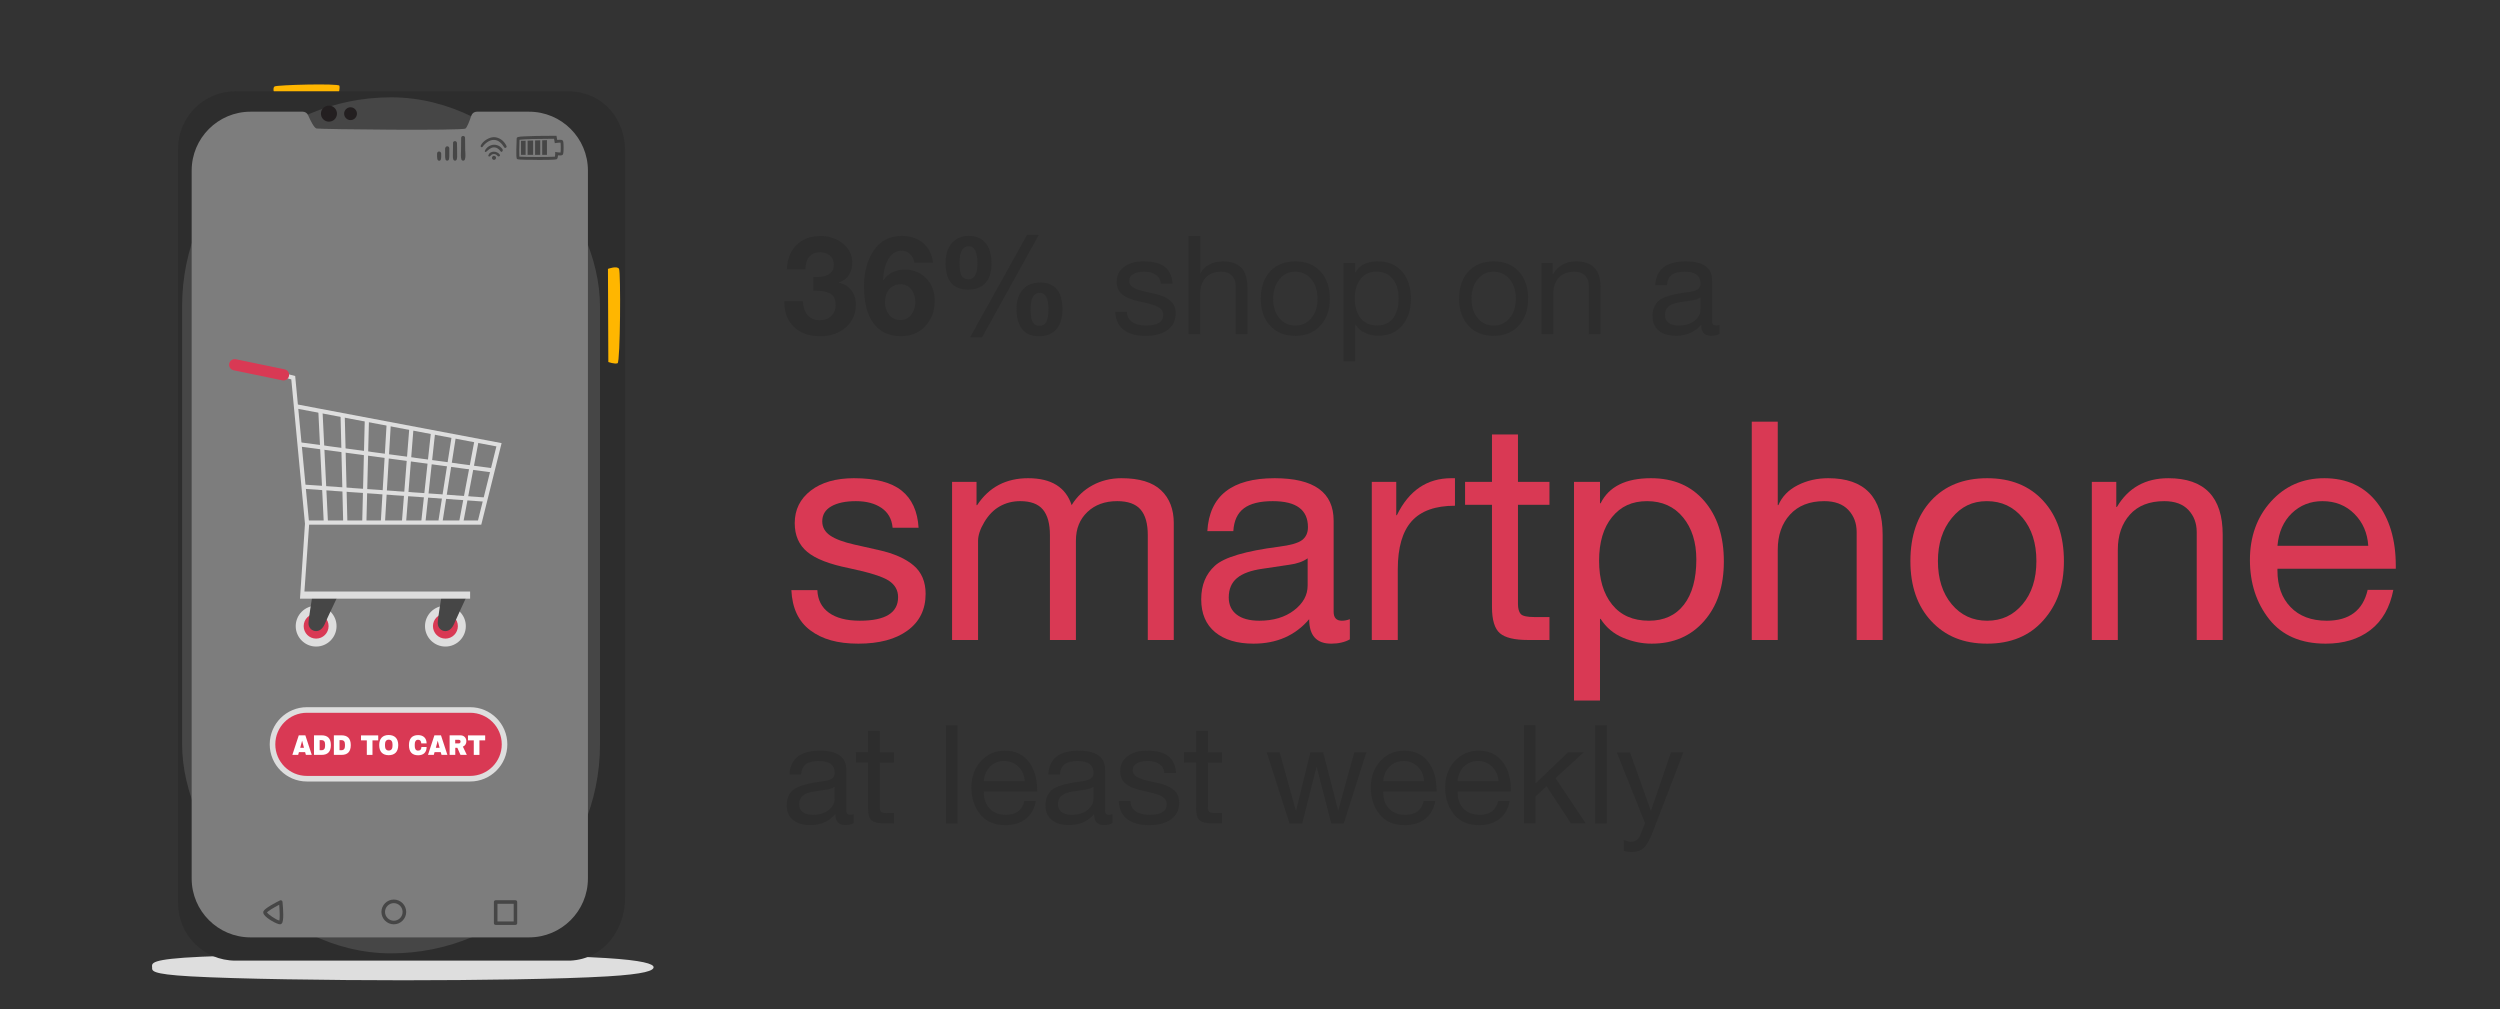 <?xml version="1.0" encoding="UTF-8"?><svg id="characters" xmlns="http://www.w3.org/2000/svg" viewBox="0 0 327 132"><rect x="0" y="0" width="327" height="132" fill="#333333" stroke="none"/><defs><style>.cls-1{fill:#fff;}.cls-2{fill:#ffb600;}.cls-3{fill:#7d7d7d;}.cls-4{fill:#d93954;}.cls-5{fill:#dedede;}.cls-6{fill:#231f20;}.cls-7{fill:#464646;}.cls-8{fill:#2d2d2d;}</style></defs><path class="cls-5" d="m19.9,126.51c0,.45-.29.9,5.05,1.2,6,.34,18.17.51,27.75.51s20.73-.15,26.74-.51c5.01-.3,6.05-.77,6.05-1.2s-1.42-.9-6.26-1.2c-6.02-.37-16.5-.51-26.54-.51-8.27,0-20.57.08-26.34.34-6.87.31-6.46.86-6.46,1.37Z"/><path class="cls-2" d="m35.91,12.36s-.31-.84,0-1.05c.31-.21,8.38-.42,8.48-.1.1.31-.1,1.05-.1,1.05l-8.38.1Z"/><path class="cls-8" d="m74.58,125.65H30.8c-4.15,0-7.51-3.36-7.51-7.51V19.45c0-4.15,3.36-7.51,7.51-7.51h43.78c4.47.21,7.19,3.71,7.19,7.85v97.59c0,4.15-2.72,8.06-7.19,8.27Z"/><rect class="cls-7" x="23.82" y="12.73" width="54.66" height="111.97" rx="27.33" ry="27.33"/><path class="cls-3" d="m69.2,14.61h-6.83c-.33,0-.62.21-.72.52-.24.72-.55,1.51-.76,1.68-.42.31-18.95.1-19.48,0-.32-.06-.79-1.01-1.11-1.74-.12-.28-.4-.46-.7-.46h-6.83c-4.25,0-7.7,3.45-7.7,7.7v92.6c0,4.25,3.45,7.7,7.7,7.7h36.43c4.25,0,7.7-3.45,7.7-7.7V22.31c0-4.25-3.45-7.7-7.7-7.7Z"/><path class="cls-7" d="m57.7,20.07c-.03-.34-.51-.34-.53,0-.01.16-.01.62.05.79.08.22.36.22.44,0,.06-.17.06-.62.05-.79Z"/><path class="cls-7" d="m58.22,19.39c-.01.2-.01.66,0,.91,0,.2,0,.4.05.55.07.22.37.22.45,0,.05-.16.04-.36.05-.55,0-.25,0-.71,0-.91-.02-.34-.51-.34-.53,0Z"/><path class="cls-7" d="m59.26,18.71c-.01.29-.02,1.01-.02,1.33,0,.28-.03.56.05.81.07.22.38.22.45,0,.08-.25.05-.54.05-.81,0-.32,0-1.04-.02-1.33-.01-.33-.51-.34-.52,0Z"/><path class="cls-7" d="m60.85,19.78c0-.39-.01-1.36-.02-1.75,0-.33-.51-.33-.51,0-.01.39-.02,1.36-.02,1.75,0,.35-.06.73.05,1.07.07.22.38.22.46,0,.11-.34.06-.72.05-1.07Z"/><path class="cls-7" d="m64.55,20.39c-.11.03-.21.14-.2.26,0,0,0,0,0,0,.01.15.11.25.26.26,0,0,0,0,0,0,.11,0,.21-.07.25-.17.04-.1.02-.22-.06-.29-.07-.06-.17-.09-.26-.07Z"/><path class="cls-7" d="m64.57,19.84c-.15,0-.29.04-.42.12s-.22.2-.28.36c-.04.12.13.21.21.12.14-.14.25-.27.46-.29.21-.03.41.07.54.24.13.17.42,0,.29-.17-.18-.25-.49-.39-.79-.38Z"/><path class="cls-7" d="m65.41,19.18c-.23-.16-.5-.25-.78-.25-.23,0-.49.08-.71.22-.11.07-.22.16-.3.26-.08.09-.15.2-.2.31-.05.11.07.2.15.14.07-.06.17-.12.26-.21.06-.05.12-.1.18-.15.17-.12.35-.21.53-.22.1,0,.19,0,.28.02.09.02.18.06.26.11.16.1.29.23.4.39.09.12.25.05.22-.02.03,0,.13-.15,0-.31-.09-.11-.19-.21-.3-.29Z"/><path class="cls-7" d="m66.24,19.08c-.07-.16-.17-.31-.28-.45-.11-.14-.24-.26-.38-.36-.29-.2-.63-.33-.98-.33-.32,0-.68.13-1,.33-.16.1-.3.22-.43.35-.12.13-.22.27-.29.42-.08.17.15.31.25.15.15-.22.38-.45.64-.62.26-.17.55-.28.83-.27.31,0,.57.12.79.3.22.18.4.42.55.66.12.2.4.03.31-.18Z"/><path class="cls-7" d="m70.24,20.91c-2.48,0-2.54-.06-2.61-.12-.07-.07-.15-.15-.05-2.66,0-.21.19-.25.94-.29.41-.02.97-.04,1.68-.06,1.2-.02,2.42-.02,2.43-.02h.16l.09.54c.58-.06.68.03.72.08.05.05.12.12.12.93s-.08.88-.12.93c-.04.04-.13.13-.61.08-.02.24-.06.4-.14.48-.06.06-.12.12-2.61.12Zm-2.32-.42c.66.06,4.09.06,4.66,0,.02-.08.04-.25.04-.4v-.22l.22.04c.18.03.38.04.48.04.04-.25.04-1.04,0-1.29-.11,0-.35,0-.57.04l-.18.03-.1-.58c-1.93,0-4.03.05-4.52.13-.03.93-.05,1.92-.02,2.23Zm4.65.04h0Zm.73-.53h0Zm.06-.06h0Zm-.06-1.34h0Z"/><polygon class="cls-7" points="68.75 18.41 68.15 18.42 68.15 20.26 68.75 20.26 68.75 18.41"/><polygon class="cls-7" points="69.73 18.38 69.01 18.4 69.01 20.26 69.73 20.26 69.73 18.38"/><polygon class="cls-7" points="69.99 18.37 69.99 20.26 70.66 20.26 70.66 18.35 69.99 18.37"/><polygon class="cls-7" points="70.92 18.35 70.92 20.26 71.54 20.26 71.54 18.33 70.92 18.35"/><circle class="cls-6" cx="43.03" cy="14.87" r="1.05" transform="translate(-1.83 7.08) rotate(-9.22)"/><path class="cls-6" d="m46.69,14.87c0-.46-.38-.84-.84-.84s-.84.38-.84.84.38.84.84.84.84-.38.84-.84Z"/><path class="cls-7" d="m36.83,117.78c-.07-.04-.15-.04-.22,0-.58.29-1.94,1-2.14,1.4-.04.09-.07.24.05.43.33.53,1.71,1.29,2.1,1.29.09,0,.17-.04.24-.11.3-.33.18-1.91.09-2.83,0-.08-.05-.14-.12-.18Zm-1.92,1.57c.14-.17.81-.59,1.61-1.01.08.96.09,1.81.02,2.07-.47-.11-1.51-.85-1.62-1.07Z"/><path class="cls-7" d="m51.51,117.66c-.89,0-1.62.73-1.62,1.62s.73,1.62,1.62,1.62,1.62-.73,1.62-1.62-.73-1.62-1.62-1.62Zm1.15,1.62c0,.64-.52,1.15-1.15,1.15s-1.15-.52-1.15-1.15.52-1.15,1.15-1.15,1.15.52,1.15,1.15Z"/><path class="cls-7" d="m67.42,117.75h-2.59c-.13,0-.23.1-.23.23v2.77c0,.13.1.23.23.23h2.59c.13,0,.23-.1.23-.23v-2.77c0-.13-.1-.23-.23-.23Zm-.23.47v2.31h-2.12v-2.31h2.12Z"/><path class="cls-2" d="m79.52,35.17s1.21-.45,1.45,0c.24.46.17,12.19-.19,12.34-.36.15-1.21-.16-1.21-.16l-.05-12.18Z"/><path class="cls-4" d="m56.12,81.9c0,1.19.96,2.15,2.15,2.15s2.15-.96,2.15-2.15-.96-2.15-2.15-2.15-2.15.96-2.15,2.15Z"/><path class="cls-5" d="m55.59,81.9c0-1.47,1.2-2.67,2.67-2.67s2.67,1.2,2.67,2.67-1.2,2.67-2.67,2.67-2.67-1.2-2.67-2.67Zm1.04,0c0,.9.73,1.63,1.63,1.63s1.63-.73,1.63-1.63-.73-1.63-1.63-1.63-1.63.73-1.63,1.63Z"/><path class="cls-7" d="m57.26,81.55c0,.55.45,1,1,1s.94-.47,1.15-.98c.26-.63,1.56-3.41,1.56-3.41h-3.25s-.47,2.84-.47,3.39Z"/><path class="cls-4" d="m39.2,81.9c0,1.19.96,2.15,2.15,2.15s2.15-.96,2.15-2.15-.96-2.15-2.15-2.15-2.15.96-2.15,2.15Z"/><path class="cls-5" d="m38.68,81.9c0-1.47,1.2-2.67,2.67-2.67s2.67,1.2,2.67,2.67-1.2,2.67-2.67,2.67-2.67-1.2-2.67-2.67Zm1.04,0c0,.9.73,1.63,1.63,1.63s1.63-.73,1.63-1.63-.73-1.63-1.63-1.63-1.63.73-1.63,1.63Z"/><path class="cls-7" d="m40.35,81.55c0,.55.45,1,1,1s.94-.47,1.15-.98c.26-.63,1.59-3.41,1.59-3.41h-3.27s-.47,2.84-.47,3.39Z"/><polygon class="cls-5" points="61.49 78.31 39.24 78.31 39.89 68.51 38.1 49.62 34.72 48.77 34.86 48.24 38.61 49.18 40.44 68.5 40.44 68.53 39.82 77.37 61.49 77.37 61.49 78.31"/><polygon class="cls-5" points="62.95 68.63 40.17 68.63 40.17 68.08 62.52 68.08 64.93 58.39 38.58 53.4 38.68 52.86 65.61 57.96 62.95 68.63"/><rect class="cls-5" x="51.53" y="47.08" width=".55" height="25.48" transform="translate(-14.4 103.17) rotate(-82.32)"/><rect class="cls-5" x="51.35" y="52.56" width=".55" height="23.89" transform="translate(-16.38 111.42) rotate(-85.93)"/><rect class="cls-5" x="41.99" y="53.74" width=".55" height="14.61" transform="translate(-2.93 2.14) rotate(-2.8)"/><rect class="cls-5" x="44.72" y="54.3" width=".55" height="13.86" transform="translate(-1.51 1.13) rotate(-1.42)"/><rect class="cls-5" x="40.94" y="61.37" width="13.74" height=".55" transform="translate(-15 107.9) rotate(-88.57)"/><rect class="cls-5" x="43.92" y="61.7" width="13.08" height=".55" transform="translate(-14.4 108.67) rotate(-86.6)"/><rect class="cls-5" x="47.2" y="61.77" width="12.28" height=".55" transform="translate(-12.72 110.33) rotate(-85.48)"/><rect class="cls-5" x="50.1" y="62.2" width="11.82" height=".55" transform="translate(-12.14 111.43) rotate(-83.82)"/><rect class="cls-5" x="52.9" y="62.38" width="11.17" height=".55" transform="translate(-12.48 110.7) rotate(-81.08)"/><rect class="cls-5" x="55.9" y="62.71" width="10.87" height=".55" transform="translate(-11.94 111.56) rotate(-79.31)"/><path class="cls-4" d="m29.98,47.56c-.08.4.17.79.57.87l6.38,1.32c.4.08.79-.17.87-.57h0c.08-.4-.17-.79-.57-.87l-6.38-1.32c-.4-.08-.79.17-.87.57h0Z"/><path class="cls-4" d="m66,97.37c0,2.48-2.01,4.49-4.49,4.49h-21.36c-2.48,0-4.49-2.01-4.49-4.49h0c0-2.48,2.01-4.49,4.49-4.49h21.36c2.48,0,4.49,2.01,4.49,4.49h0Z"/><path class="cls-5" d="m61.5,102.22h-21.36c-2.68,0-4.86-2.18-4.86-4.86s2.18-4.86,4.86-4.86h21.36c2.68,0,4.86,2.18,4.86,4.86s-2.18,4.86-4.86,4.86Zm-21.36-8.99c-2.28,0-4.13,1.85-4.13,4.13s1.85,4.13,4.13,4.13h21.36c2.28,0,4.13-1.85,4.13-4.13s-1.85-4.13-4.13-4.13h-21.36Z"/><path class="cls-1" d="m40.01,98.74l-.1-.36h-.81l-.1.36h-.76l.84-2.56h.86l.84,2.56h-.78Zm-.75-.93h.5l-.24-.91h-.01l-.24.91Z"/><path class="cls-1" d="m43.28,97.46c0,.87-.42,1.28-1.21,1.28h-1v-2.56h1c.79,0,1.21.41,1.21,1.28Zm-1.47.67h.24c.32,0,.47-.2.47-.55v-.22c0-.35-.14-.55-.47-.55h-.24v1.33Z"/><path class="cls-1" d="m45.88,97.46c0,.87-.42,1.28-1.21,1.28h-1v-2.56h1c.79,0,1.21.41,1.21,1.28Zm-1.47.67h.24c.32,0,.47-.2.47-.55v-.22c0-.35-.14-.55-.47-.55h-.24v1.33Z"/><path class="cls-1" d="m48.72,96.84v1.9h-.74v-1.9h-.76v-.65h2.25v.65h-.75Z"/><path class="cls-1" d="m52.09,97.46c0,.87-.46,1.32-1.25,1.32s-1.24-.45-1.24-1.32.46-1.32,1.24-1.32,1.25.45,1.25,1.32Zm-1.73-.12v.24c0,.35.16.59.49.59s.49-.24.49-.59v-.24c0-.35-.16-.59-.49-.59s-.49.24-.49.59Z"/><path class="cls-1" d="m55.81,97.24h-.71c0-.29-.14-.48-.41-.48-.31,0-.44.24-.44.59v.24c0,.35.13.59.43.59s.44-.17.44-.47h.68c0,.7-.41,1.08-1.11,1.08-.79,0-1.2-.45-1.2-1.32s.41-1.32,1.2-1.32c.67,0,1.11.38,1.11,1.1Z"/><path class="cls-1" d="m57.75,98.74l-.1-.36h-.81l-.1.36h-.76l.84-2.56h.86l.84,2.56h-.78Zm-.75-.93h.5l-.24-.91h-.01l-.24.91Z"/><path class="cls-1" d="m60.55,97.67l.51,1.07h-.83l-.41-.93h-.27v.93h-.74v-2.56h1.41c.51,0,.78.37.78.78,0,.3-.15.58-.45.7Zm-.52-.9h-.49v.47h.49c.11,0,.21-.1.21-.24s-.09-.23-.21-.23Z"/><path class="cls-1" d="m62.71,96.84v1.9h-.74v-1.9h-.76v-.65h2.25v.65h-.75Z"/><path class="cls-8" d="m107.25,30.86c1.19,0,2.19.34,3.01,1.01.82.67,1.22,1.5,1.22,2.48,0,.62-.15,1.17-.45,1.63-.3.46-.74.78-1.31.95v.04c.71.16,1.26.5,1.65,1.02.39.52.58,1.14.58,1.85,0,1.22-.44,2.22-1.33,2.99-.89.77-2,1.15-3.35,1.15-1.44,0-2.58-.41-3.42-1.21-.84-.81-1.26-1.89-1.26-3.23v-.14h2.43c.04.79.25,1.4.64,1.84.39.43.92.65,1.58.65.6,0,1.09-.18,1.48-.55.38-.37.58-.84.58-1.43,0-.73-.22-1.23-.67-1.49-.44-.26-1.06-.39-1.85-.39h-.4v-1.8h.47c.72,0,1.27-.13,1.65-.41.38-.27.57-.66.57-1.16,0-.54-.18-.95-.53-1.24-.35-.29-.77-.43-1.25-.43-.61,0-1.09.2-1.43.59-.34.4-.51.95-.51,1.66h-2.43c.05-1.33.46-2.39,1.25-3.18s1.82-1.18,3.11-1.18Z"/><path class="cls-8" d="m117.96,30.86c1.12,0,2.04.31,2.77.92.73.61,1.17,1.47,1.31,2.57h-2.43c-.1-.48-.3-.86-.61-1.14-.31-.28-.67-.42-1.08-.42-.7,0-1.26.35-1.69,1.04-.43.7-.67,1.63-.72,2.79l.04.04c.65-.94,1.59-1.4,2.83-1.4,1.08,0,2,.38,2.75,1.13s1.13,1.75,1.13,2.97c0,1.31-.41,2.4-1.22,3.29-.82.88-1.88,1.32-3.19,1.32-1.56,0-2.76-.55-3.59-1.67-.83-1.11-1.25-2.73-1.25-4.85,0-1.87.43-3.44,1.28-4.7.85-1.26,2.08-1.89,3.67-1.89Zm-2.21,8.66c0,.65.19,1.2.56,1.66s.86.68,1.48.68c.56,0,1.03-.23,1.39-.68.36-.46.54-1,.54-1.62,0-.7-.18-1.27-.53-1.71-.35-.44-.83-.67-1.41-.67s-1.1.22-1.47.65c-.37.43-.55,1-.55,1.69Z"/><path class="cls-8" d="m126.73,30.86c.95,0,1.68.31,2.19.93s.77,1.51.77,2.69c0,1.1-.26,1.95-.79,2.53-.53.58-1.28.87-2.25.87-1.98,0-2.97-1.15-2.97-3.46,0-1.1.27-1.97.81-2.61.54-.64,1.29-.95,2.25-.95Zm-1.22,3.62c0,.8.1,1.35.3,1.63.2.28.48.42.85.42.79,0,1.19-.68,1.19-2.05,0-1.51-.37-2.27-1.12-2.27-.4,0-.7.17-.91.52-.21.35-.32.93-.32,1.75Zm10.37-3.76l-7.42,13.39h-1.57l7.45-13.39h1.53Zm.14,6.23c1.97,0,2.95,1.18,2.95,3.53,0,1.08-.26,1.93-.78,2.56-.52.62-1.28.94-2.26.94-1.03,0-1.79-.32-2.26-.96-.47-.64-.71-1.5-.71-2.58s.27-1.93.81-2.55,1.29-.93,2.25-.93Zm-1.22,3.49c0,.84.1,1.41.29,1.72.19.31.48.46.86.46.46,0,.77-.2.94-.6.17-.4.25-.93.25-1.58,0-1.43-.38-2.14-1.13-2.14-.8,0-1.21.71-1.21,2.14Z"/><path class="cls-8" d="m149.57,34.19c1.26,0,2.19.24,2.8.73.61.49.94,1.21,1,2.19h-1.53v-.02c-.05-.5-.27-.89-.66-1.15-.39-.26-.89-.4-1.5-.4s-1.1.1-1.45.31c-.35.2-.53.5-.53.88,0,.35.16.63.47.84.31.21.79.39,1.42.53l1.44.32c.9.2,1.58.51,2.05.91s.7.96.7,1.67c0,.92-.35,1.64-1.06,2.16-.71.52-1.67.77-2.9.77s-2.13-.26-2.83-.78c-.7-.52-1.07-1.31-1.12-2.37h1.53c.02.58.25,1.02.68,1.33.43.31,1.04.47,1.82.47,1.5,0,2.25-.46,2.25-1.39,0-.41-.18-.73-.55-.97-.37-.24-1.15-.49-2.35-.74-1.14-.23-1.96-.55-2.45-.95-.49-.41-.74-.97-.74-1.69,0-.79.32-1.43.95-1.92s1.48-.73,2.55-.73Z"/><path class="cls-8" d="m156.99,30.86v4.91h.04c.22-.5.59-.89,1.13-1.17.54-.28,1.14-.41,1.8-.41,2.14,0,3.2,1.11,3.2,3.33v6.19h-1.53v-6.35c0-.52-.16-.95-.49-1.3-.32-.35-.8-.52-1.42-.52-.86,0-1.54.26-2.02.79-.48.53-.72,1.22-.72,2.07v5.31h-1.53v-12.85h1.53Z"/><path class="cls-8" d="m169.43,34.19c1.39,0,2.49.44,3.3,1.33.81.89,1.21,2.07,1.21,3.55s-.4,2.58-1.21,3.49c-.81.91-1.91,1.37-3.3,1.37s-2.46-.44-3.29-1.32c-.82-.88-1.23-2.06-1.23-3.54s.4-2.67,1.21-3.56c.81-.88,1.91-1.32,3.3-1.32Zm-2.9,4.88c0,1.04.27,1.89.81,2.54.54.65,1.24.97,2.09.97s1.53-.32,2.08-.96c.55-.64.82-1.49.82-2.55s-.27-1.89-.81-2.55c-.54-.65-1.24-.98-2.11-.98s-1.52.33-2.06.99-.82,1.51-.82,2.54Z"/><path class="cls-8" d="m180.27,34.19c1.32,0,2.36.45,3.13,1.34.77.89,1.15,2.08,1.15,3.55s-.39,2.62-1.16,3.51c-.77.89-1.8,1.33-3.09,1.33-.58,0-1.14-.12-1.69-.35-.55-.23-.99-.6-1.31-1.11h-.04v4.81h-1.53v-12.87h1.53v1.26h.04c.49-.98,1.48-1.48,2.97-1.48Zm-3.06,4.86c0,1.08.25,1.94.77,2.57.51.64,1.23.95,2.17.95.89,0,1.58-.32,2.06-.95.49-.63.73-1.51.73-2.66,0-1.02-.26-1.85-.78-2.48-.52-.64-1.23-.95-2.12-.95s-1.55.31-2.06.94c-.51.62-.77,1.48-.77,2.57Z"/><path class="cls-8" d="m195.37,34.19c1.39,0,2.49.44,3.3,1.33.81.89,1.21,2.07,1.21,3.55s-.4,2.58-1.21,3.49c-.81.91-1.91,1.37-3.3,1.37s-2.46-.44-3.29-1.32c-.82-.88-1.23-2.06-1.23-3.54s.4-2.67,1.21-3.56c.81-.88,1.91-1.32,3.3-1.32Zm-2.9,4.88c0,1.04.27,1.89.81,2.54.54.65,1.24.97,2.09.97s1.53-.32,2.08-.96c.55-.64.82-1.49.82-2.55s-.27-1.89-.81-2.55c-.54-.65-1.24-.98-2.11-.98s-1.52.33-2.06.99-.82,1.51-.82,2.54Z"/><path class="cls-8" d="m206.15,34.19c2.14,0,3.2,1.11,3.2,3.33v6.19h-1.53v-6.35c0-.52-.16-.95-.49-1.3-.32-.35-.8-.52-1.42-.52-.88,0-1.55.26-2.03.79-.47.53-.71,1.22-.71,2.07v5.31h-1.53v-9.31h1.44v1.48h.04c.67-1.13,1.68-1.69,3.02-1.69Z"/><path class="cls-8" d="m220.48,34.19c2.32,0,3.47.83,3.47,2.5v5.36c0,.35.16.52.49.52.16,0,.31-.03.47-.09v1.19c-.3.17-.67.25-1.1.25-.86,0-1.3-.48-1.3-1.44-.82.96-1.91,1.44-3.28,1.44-.96,0-1.71-.22-2.26-.67s-.82-1.09-.82-1.93.27-1.49.81-1.98,1.79-.86,3.76-1.12c.67-.08,1.12-.21,1.36-.39s.35-.43.35-.76c0-1.02-.69-1.53-2.07-1.53-.76,0-1.32.14-1.7.42s-.58.73-.62,1.34h-1.53c.12-2.08,1.44-3.11,3.96-3.11Zm-2.7,7.02c0,.43.16.77.47,1.01.31.24.76.36,1.33.36.83,0,1.51-.2,2.04-.61.53-.41.8-.89.8-1.46v-1.6c-.28.19-.64.32-1.08.38l-1.57.23c-.68.1-1.19.28-1.51.55-.32.27-.49.65-.49,1.14Z"/><path class="cls-4" d="m111.71,62.55c2.8,0,4.87.54,6.22,1.62,1.35,1.08,2.09,2.7,2.22,4.86h-3.4v-.04c-.11-1.12-.59-1.97-1.46-2.56-.87-.59-1.98-.88-3.34-.88s-2.43.23-3.22.68c-.79.45-1.18,1.11-1.18,1.96,0,.77.35,1.39,1.04,1.86.69.47,1.75.86,3.16,1.18l3.2.72c2,.45,3.52,1.13,4.56,2.02,1.04.89,1.56,2.13,1.56,3.7,0,2.05-.79,3.65-2.36,4.8-1.57,1.15-3.72,1.72-6.44,1.72s-4.73-.58-6.28-1.74-2.37-2.91-2.48-5.26h3.4c.05,1.28.56,2.27,1.52,2.96s2.31,1.04,4.04,1.04c3.33,0,5-1.03,5-3.08,0-.91-.41-1.63-1.22-2.16-.81-.53-2.55-1.08-5.22-1.64-2.53-.51-4.35-1.21-5.44-2.12-1.09-.91-1.64-2.16-1.64-3.76,0-1.76.7-3.18,2.1-4.26,1.4-1.08,3.29-1.62,5.66-1.62Z"/><path class="cls-4" d="m134.49,62.55c3.01,0,4.91,1.17,5.68,3.52.69-1.12,1.61-1.99,2.74-2.6,1.13-.61,2.39-.92,3.78-.92,2.35,0,4.07.53,5.18,1.58,1.11,1.05,1.66,2.49,1.66,4.3v15.28h-3.4v-13.72c0-1.49-.31-2.61-.94-3.34s-1.65-1.1-3.06-1.1c-1.6,0-2.9.47-3.9,1.42-1,.95-1.5,2.19-1.5,3.74v13h-3.4v-13.72c0-1.49-.31-2.61-.92-3.34-.61-.73-1.6-1.1-2.96-1.1-.99,0-1.88.23-2.68.68-.8.45-1.47,1.14-2.02,2.06-.55.92-.82,1.74-.82,2.46v12.96h-3.4v-20.68h3.2v3.04h.08c1.55-2.35,3.77-3.52,6.68-3.52Z"/><path class="cls-4" d="m166.72,62.55c5.15,0,7.72,1.85,7.72,5.56v11.92c0,.77.36,1.16,1.08,1.16.35,0,.69-.07,1.04-.2v2.64c-.67.37-1.48.56-2.44.56-1.92,0-2.88-1.07-2.88-3.2-1.81,2.13-4.24,3.2-7.28,3.2-2.13,0-3.81-.5-5.02-1.5-1.21-1-1.82-2.43-1.82-4.3s.6-3.31,1.8-4.4,3.99-1.92,8.36-2.48c1.49-.19,2.5-.47,3.02-.86.52-.39.78-.95.78-1.7,0-2.27-1.53-3.4-4.6-3.4-1.68,0-2.94.31-3.78.94-.84.63-1.3,1.62-1.38,2.98h-3.4c.27-4.61,3.2-6.92,8.8-6.92Zm-6,15.6c0,.96.35,1.71,1.04,2.24.69.53,1.68.8,2.96.8,1.84,0,3.35-.45,4.54-1.36,1.19-.91,1.78-1.99,1.78-3.24v-3.56c-.61.43-1.41.71-2.4.84l-3.48.52c-1.52.21-2.64.62-3.36,1.22-.72.6-1.08,1.45-1.08,2.54Z"/><path class="cls-4" d="m190.31,62.55v3.6c-2.56,0-4.45.67-5.66,2.02-1.21,1.35-1.82,3.45-1.82,6.3v9.24h-3.4v-20.68h3.2v4.36h.08c1.57-3.23,3.95-4.84,7.12-4.84h.48Z"/><path class="cls-4" d="m198.55,56.83v6.2h4.12v3h-4.12v12.96c0,.61.12,1.05.36,1.32.24.27.84.4,1.8.4h1.96v3h-2.8c-1.76,0-2.99-.29-3.68-.88-.69-.59-1.04-1.73-1.04-3.44v-13.36h-3.52v-3h3.52v-6.2h3.4Z"/><path class="cls-4" d="m215.96,62.55c2.93,0,5.25.99,6.96,2.98,1.71,1.99,2.56,4.62,2.56,7.9s-.86,5.83-2.58,7.8c-1.72,1.97-4.01,2.96-6.86,2.96-1.28,0-2.53-.26-3.76-.78-1.23-.52-2.2-1.34-2.92-2.46h-.08v10.68h-3.4v-28.6h3.4v2.8h.08c1.09-2.19,3.29-3.28,6.6-3.28Zm-6.8,10.8c0,2.4.57,4.31,1.7,5.72,1.13,1.41,2.74,2.12,4.82,2.12,1.97,0,3.5-.7,4.58-2.1,1.08-1.4,1.62-3.37,1.62-5.9,0-2.27-.58-4.11-1.74-5.52-1.16-1.41-2.73-2.12-4.7-2.12s-3.45.69-4.58,2.08c-1.13,1.39-1.7,3.29-1.7,5.72Z"/><path class="cls-4" d="m232.53,55.15v10.92h.08c.48-1.12,1.32-1.99,2.52-2.6,1.2-.61,2.53-.92,4-.92,4.75,0,7.12,2.47,7.12,7.4v13.76h-3.4v-14.12c0-1.15-.36-2.11-1.08-2.88s-1.77-1.16-3.16-1.16c-1.92,0-3.41.59-4.48,1.76-1.07,1.17-1.6,2.71-1.6,4.6v11.8h-3.4v-28.56h3.4Z"/><path class="cls-4" d="m259.92,62.55c3.09,0,5.54.99,7.34,2.96,1.8,1.97,2.7,4.6,2.7,7.88s-.9,5.73-2.7,7.76c-1.8,2.03-4.25,3.04-7.34,3.04s-5.47-.98-7.3-2.94-2.74-4.58-2.74-7.86.9-5.94,2.7-7.9c1.8-1.96,4.25-2.94,7.34-2.94Zm-6.44,10.84c0,2.32.6,4.2,1.8,5.64,1.2,1.44,2.75,2.16,4.64,2.16s3.41-.71,4.62-2.14c1.21-1.43,1.82-3.31,1.82-5.66s-.6-4.21-1.8-5.66c-1.2-1.45-2.76-2.18-4.68-2.18s-3.37.73-4.58,2.2c-1.21,1.47-1.82,3.35-1.82,5.64Z"/><path class="cls-4" d="m283.61,62.55c4.75,0,7.12,2.47,7.12,7.4v13.76h-3.4v-14.12c0-1.15-.36-2.11-1.08-2.88s-1.77-1.16-3.16-1.16c-1.95,0-3.45.59-4.5,1.76-1.05,1.17-1.58,2.71-1.58,4.6v11.8h-3.4v-20.68h3.2v3.28h.08c1.49-2.51,3.73-3.76,6.72-3.76Z"/><path class="cls-4" d="m304.01,62.55c2.93,0,5.23,1.05,6.88,3.16s2.48,4.87,2.48,8.28v.4h-15.48v.24c0,2,.57,3.59,1.72,4.78s2.72,1.78,4.72,1.78c2.96,0,4.75-1.35,5.36-4.04h3.36c-.45,2.32-1.45,4.07-3,5.26-1.55,1.19-3.49,1.78-5.84,1.78-3.25,0-5.72-1.07-7.4-3.2s-2.52-4.72-2.52-7.76.92-5.61,2.76-7.64c1.84-2.03,4.16-3.04,6.96-3.04Zm5.76,8.84c-.11-1.68-.71-3.07-1.82-4.18s-2.5-1.66-4.18-1.66c-1.57,0-2.91.53-4,1.58-1.09,1.05-1.72,2.47-1.88,4.26h11.88Z"/><path class="cls-8" d="m107.23,98.19c2.32,0,3.47.83,3.47,2.5v5.36c0,.35.16.52.49.52.16,0,.31-.03.47-.09v1.19c-.3.17-.67.25-1.1.25-.86,0-1.3-.48-1.3-1.44-.82.96-1.91,1.44-3.28,1.44-.96,0-1.71-.22-2.26-.67s-.82-1.09-.82-1.93.27-1.49.81-1.98,1.79-.86,3.76-1.12c.67-.08,1.12-.21,1.36-.39s.35-.43.35-.76c0-1.02-.69-1.53-2.07-1.53-.76,0-1.32.14-1.7.42s-.58.73-.62,1.34h-1.53c.12-2.08,1.44-3.11,3.96-3.11Zm-2.7,7.02c0,.43.16.77.47,1.01.31.24.76.36,1.33.36.83,0,1.51-.2,2.04-.61.53-.41.8-.89.8-1.46v-1.6c-.28.19-.64.32-1.08.38l-1.57.23c-.68.1-1.19.28-1.51.55-.32.27-.49.65-.49,1.14Z"/><path class="cls-8" d="m115.08,95.61v2.79h1.85v1.35h-1.85v5.83c0,.28.05.47.16.59.11.12.38.18.81.18h.88v1.35h-1.26c-.79,0-1.34-.13-1.66-.4-.31-.26-.47-.78-.47-1.55v-6.01h-1.58v-1.35h1.58v-2.79h1.53Z"/><path class="cls-8" d="m125.25,94.86v12.85h-1.53v-12.85h1.53Z"/><path class="cls-8" d="m131.44,98.19c1.32,0,2.35.47,3.1,1.42.74.95,1.12,2.19,1.12,3.73v.18h-6.97v.11c0,.9.26,1.62.77,2.15.52.53,1.22.8,2.12.8,1.33,0,2.14-.61,2.41-1.82h1.51c-.2,1.04-.65,1.83-1.35,2.37-.7.53-1.57.8-2.63.8-1.46,0-2.57-.48-3.33-1.44s-1.13-2.12-1.13-3.49.41-2.53,1.24-3.44c.83-.91,1.87-1.37,3.13-1.37Zm2.59,3.98c-.05-.76-.32-1.38-.82-1.88s-1.12-.75-1.88-.75c-.71,0-1.31.24-1.8.71-.49.47-.77,1.11-.85,1.92h5.35Z"/><path class="cls-8" d="m141.08,98.19c2.32,0,3.47.83,3.47,2.5v5.36c0,.35.16.52.49.52.16,0,.31-.03.47-.09v1.19c-.3.17-.67.25-1.1.25-.86,0-1.3-.48-1.3-1.44-.82.96-1.91,1.44-3.28,1.44-.96,0-1.71-.22-2.26-.67s-.82-1.09-.82-1.93.27-1.49.81-1.98,1.79-.86,3.76-1.12c.67-.08,1.12-.21,1.36-.39s.35-.43.35-.76c0-1.02-.69-1.53-2.07-1.53-.76,0-1.32.14-1.7.42s-.58.73-.62,1.34h-1.53c.12-2.08,1.44-3.11,3.96-3.11Zm-2.7,7.02c0,.43.16.77.47,1.01.31.24.76.36,1.33.36.83,0,1.51-.2,2.04-.61.53-.41.8-.89.8-1.46v-1.6c-.28.19-.64.32-1.08.38l-1.57.23c-.68.1-1.19.28-1.51.55-.32.27-.49.65-.49,1.14Z"/><path class="cls-8" d="m150.03,98.19c1.26,0,2.19.24,2.8.73.61.49.94,1.21,1,2.19h-1.53v-.02c-.05-.5-.27-.89-.66-1.15-.39-.26-.89-.4-1.5-.4s-1.1.1-1.45.31c-.35.2-.53.5-.53.88,0,.35.16.63.47.84.31.21.79.39,1.42.53l1.44.32c.9.2,1.58.51,2.05.91s.7.96.7,1.67c0,.92-.35,1.64-1.06,2.16-.71.52-1.67.77-2.9.77s-2.13-.26-2.83-.78c-.7-.52-1.07-1.31-1.12-2.37h1.53c.02.58.25,1.02.68,1.33.43.31,1.04.47,1.82.47,1.5,0,2.25-.46,2.25-1.39,0-.41-.18-.73-.55-.97-.37-.24-1.15-.49-2.35-.74-1.14-.23-1.96-.55-2.45-.95-.49-.41-.74-.97-.74-1.69,0-.79.32-1.43.95-1.92s1.48-.73,2.55-.73Z"/><path class="cls-8" d="m157.99,95.61v2.79h1.85v1.35h-1.85v5.83c0,.28.05.47.16.59.11.12.38.18.81.18h.88v1.35h-1.26c-.79,0-1.34-.13-1.66-.4-.31-.26-.47-.78-.47-1.55v-6.01h-1.58v-1.35h1.58v-2.79h1.53Z"/><path class="cls-8" d="m167.38,98.4l2.11,7.61h.04l1.87-7.61h1.67l1.96,7.61h.02l2.09-7.61h1.58l-2.95,9.29-.02.02h-1.62l-1.91-7.4h-.02l-1.87,7.4h-1.66l-2.99-9.31h1.69Z"/><path class="cls-8" d="m183.68,98.19c1.32,0,2.35.47,3.1,1.42.74.95,1.12,2.19,1.12,3.73v.18h-6.97v.11c0,.9.26,1.62.77,2.15.52.53,1.22.8,2.12.8,1.33,0,2.14-.61,2.41-1.82h1.51c-.2,1.04-.65,1.83-1.35,2.37-.7.53-1.57.8-2.63.8-1.46,0-2.57-.48-3.33-1.44s-1.13-2.12-1.13-3.49.41-2.53,1.24-3.44c.83-.91,1.87-1.37,3.13-1.37Zm2.59,3.98c-.05-.76-.32-1.38-.82-1.88s-1.12-.75-1.88-.75c-.71,0-1.31.24-1.8.71-.49.47-.77,1.11-.85,1.92h5.35Z"/><path class="cls-8" d="m193.41,98.19c1.32,0,2.35.47,3.1,1.42.74.95,1.12,2.19,1.12,3.73v.18h-6.97v.11c0,.9.26,1.62.77,2.15.52.53,1.22.8,2.12.8,1.33,0,2.14-.61,2.41-1.82h1.51c-.2,1.04-.65,1.83-1.35,2.37-.7.53-1.57.8-2.63.8-1.46,0-2.57-.48-3.33-1.44s-1.13-2.12-1.13-3.49.41-2.53,1.24-3.44c.83-.91,1.87-1.37,3.13-1.37Zm2.59,3.98c-.05-.76-.32-1.38-.82-1.88s-1.12-.75-1.88-.75c-.71,0-1.31.24-1.8.71-.49.47-.77,1.11-.85,1.92h5.35Z"/><path class="cls-8" d="m200.85,94.86v7.61l4.25-4.07h2.05l-3.69,3.38,3.96,5.92h-1.94l-3.19-4.86-1.44,1.33v3.53h-1.53v-12.85h1.53Z"/><path class="cls-8" d="m210.18,94.86v12.85h-1.53v-12.85h1.53Z"/><path class="cls-8" d="m213.2,98.4l2.72,7.61h.04l2.61-7.61h1.62l-3.96,10.3c-.42,1.12-.83,1.85-1.22,2.21-.39.35-.92.53-1.57.53-.41,0-.76-.05-1.06-.16v-1.4c.43.14.73.22.9.22.64,0,1.07-.31,1.3-.94l.59-1.49-3.69-9.25h1.73Z"/></svg>